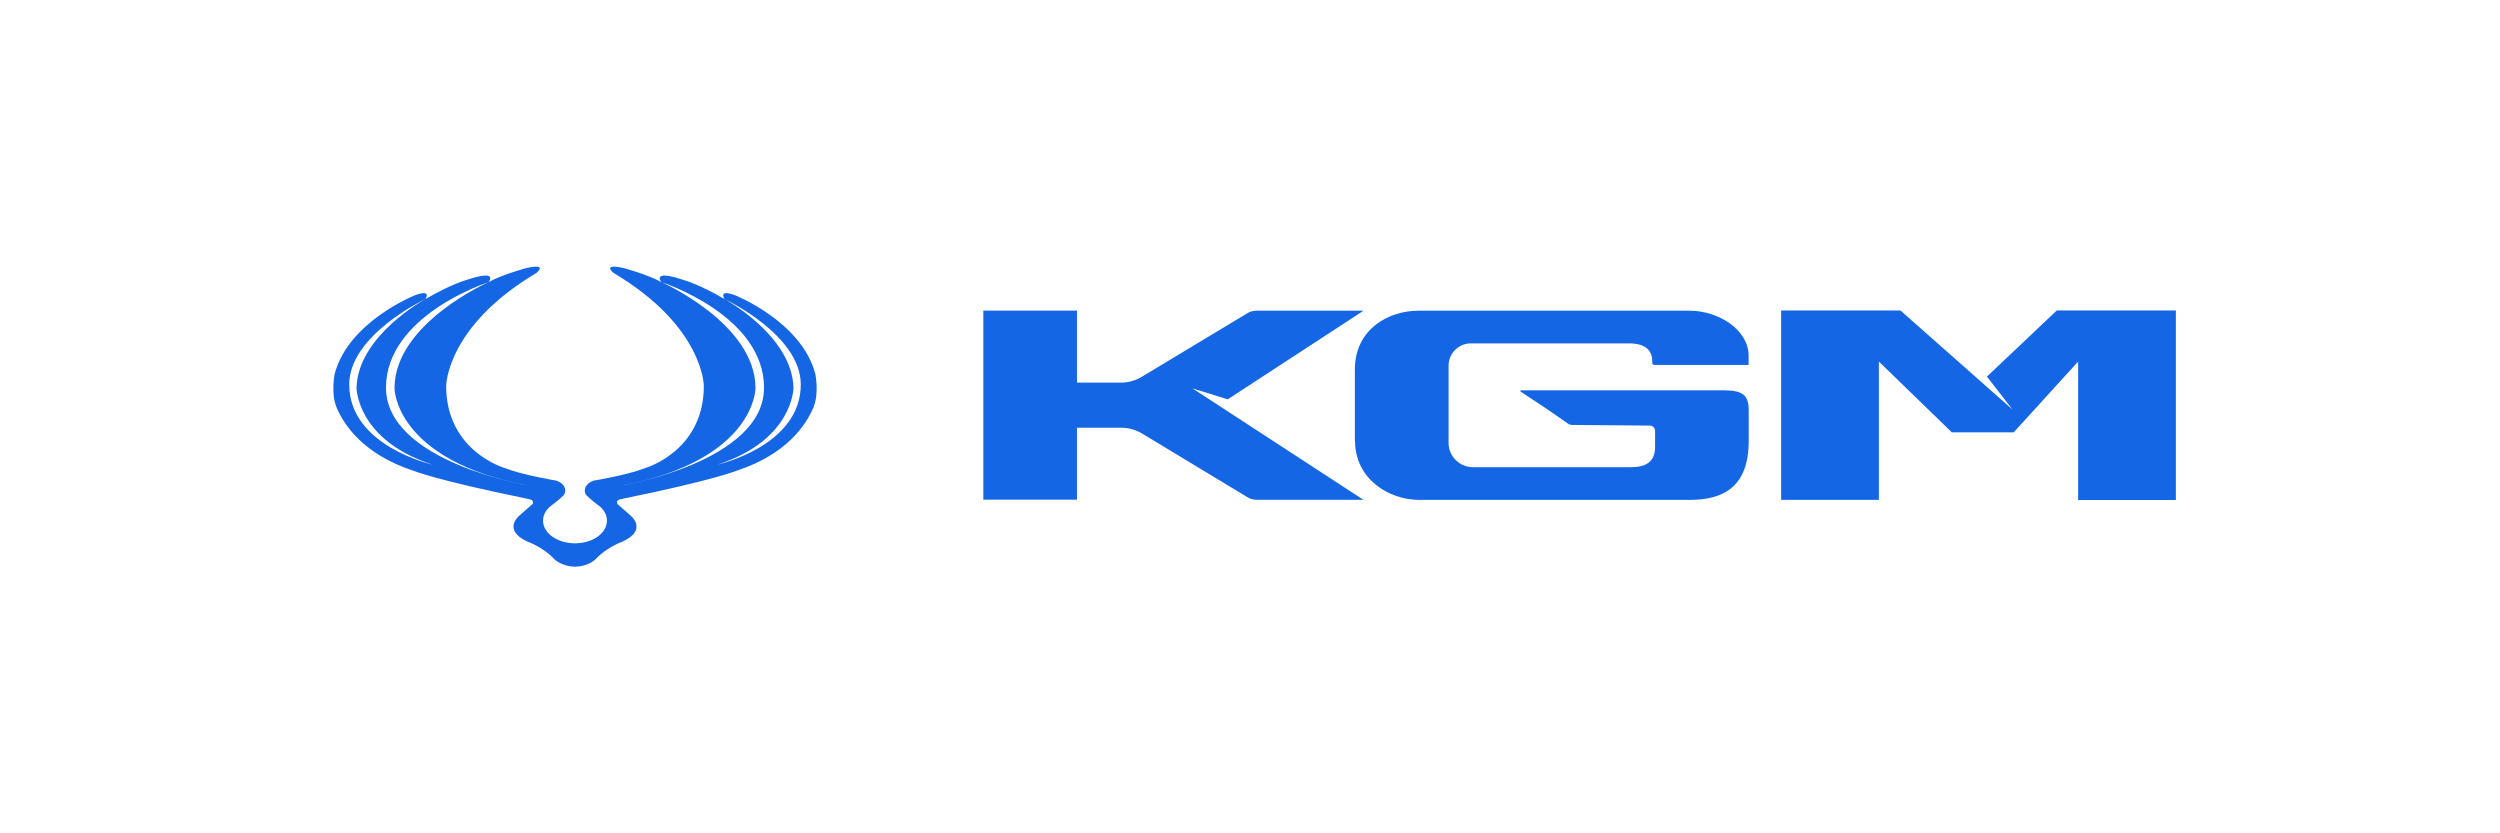 <svg width="150" height="50" viewBox="0 0 150 50" fill="none" xmlns="http://www.w3.org/2000/svg">
<path fill-rule="evenodd" clip-rule="evenodd" d="M48.916 22.422C48.085 19.295 44.112 17.719 44.112 17.719C43.052 17.324 43.475 17.945 43.475 17.945C43.475 17.945 48.047 20.088 48.047 23.071C48.047 26.766 43.065 27.871 43.065 27.871C47.596 26.403 47.609 23.27 47.609 23.27C47.529 20.137 43.475 17.945 43.475 17.945C41.912 17.041 41.064 16.816 41.064 16.816C39.024 16.119 39.686 16.928 39.686 16.928C39.686 16.928 45.841 18.904 45.841 23.261C45.841 27.712 37.261 29.142 37.261 29.142C45.329 27.617 45.33 23.298 45.33 23.298C45.33 19.408 39.686 16.928 39.686 16.928C38.838 16.458 37.4 16.079 37.4 16.079C36.068 15.79 36.824 16.383 36.824 16.383C42.23 19.601 42.23 23.157 42.23 23.157C42.23 27.109 38.672 28.097 38.672 28.097C37.639 28.506 35.639 28.834 35.639 28.834C35.315 28.931 35.088 29.158 35.088 29.424C35.088 29.531 35.114 29.638 35.191 29.722C35.386 29.934 36.044 30.432 36.044 30.432C36.279 30.658 36.416 30.938 36.416 31.24C36.416 31.982 35.579 32.584 34.538 32.598H34.462C33.421 32.584 32.583 31.982 32.583 31.24C32.583 30.938 32.721 30.658 32.956 30.432C32.956 30.432 33.614 29.934 33.809 29.722C33.886 29.638 33.912 29.532 33.912 29.424C33.912 29.158 33.685 28.931 33.361 28.834C33.361 28.834 31.361 28.506 30.328 28.097C30.328 28.097 26.77 27.11 26.77 23.157C26.77 23.157 26.77 19.601 32.176 16.383C32.176 16.383 32.931 15.79 31.6 16.079C31.6 16.079 30.162 16.458 29.314 16.928C29.314 16.928 23.67 19.407 23.67 23.298C23.67 23.298 23.671 27.617 31.739 29.142C31.739 29.142 23.16 27.712 23.16 23.261C23.16 18.904 29.314 16.928 29.314 16.928C29.314 16.928 29.976 16.119 27.936 16.816C27.936 16.816 27.088 17.041 25.524 17.945C25.524 17.945 21.47 20.137 21.391 23.27C21.391 23.27 21.404 26.403 25.935 27.871C25.935 27.871 20.953 26.766 20.953 23.071C20.953 20.088 25.524 17.945 25.524 17.945C25.524 17.945 25.948 17.324 24.889 17.719C24.889 17.719 20.915 19.296 20.084 22.422C20.084 22.422 19.832 23.6 20.201 24.461C20.648 25.514 21.813 27.259 24.782 28.237C24.782 28.237 26.134 28.803 31.54 29.904L31.858 29.977C31.858 29.977 32.091 30.081 31.924 30.268L31.18 30.92C31.18 30.92 30.088 31.776 31.646 32.496C31.646 32.496 32.598 32.826 33.268 33.557C33.268 33.557 33.699 33.975 34.43 33.996V33.999H34.478C34.481 33.999 34.483 34 34.484 34V33.999H34.516V34L34.521 33.999H34.555V33.998C35.294 33.982 35.731 33.557 35.731 33.557C36.402 32.826 37.352 32.496 37.352 32.496C38.912 31.776 37.819 30.92 37.819 30.92L37.075 30.268C36.909 30.081 37.141 29.977 37.141 29.977L37.459 29.904C42.865 28.803 44.217 28.237 44.217 28.237C47.186 27.259 48.351 25.515 48.799 24.461C49.168 23.6 48.916 22.422 48.916 22.422Z" fill="#1566E4"/>
<path d="M81.303 26.456C81.303 28.74 83.33 29.994 85.163 29.994H101.385C103.4 29.994 104.923 29.215 104.923 26.456V24.604C104.923 23.755 104.595 23.421 103.47 23.421H91.262C91.262 23.421 91.221 23.439 91.221 23.462C91.221 23.48 91.221 23.485 91.238 23.497L92.779 24.516L94.097 25.43C94.156 25.471 94.226 25.495 94.296 25.495L99.024 25.536C99.194 25.553 99.317 25.706 99.305 25.881V26.819C99.305 27.733 98.725 28.031 97.864 28.031H88.379C87.594 28.031 86.95 27.416 86.915 26.637V21.997C86.886 21.253 87.466 20.627 88.21 20.603H97.741C98.684 20.603 99.135 20.984 99.135 21.687V21.769C99.135 21.839 99.194 21.898 99.264 21.898H104.917V21.341C104.917 19.806 103.142 18.641 101.355 18.641H85.116C83.283 18.641 81.291 19.771 81.291 22.179V26.467H81.303V26.456Z" fill="#1566E4"/>
<path d="M81.806 29.988H75.409C75.21 29.988 75.01 29.935 74.841 29.83L68.52 26.01C68.151 25.788 67.723 25.665 67.289 25.665H64.618V29.982H59V18.635H64.618V22.958H67.26C67.694 22.958 68.121 22.835 68.49 22.618L74.841 18.793C75.01 18.688 75.21 18.641 75.409 18.641H81.812L73.663 23.96L71.548 23.304L81.812 29.994L81.806 29.988ZM114.015 18.629H106.868V29.994H112.732V21.693L117.108 25.94H120.822L124.688 21.693V30H130.552V18.629H123.405L119.217 22.595L120.746 24.569L114.026 18.629H114.015Z" fill="#1566E4"/>
</svg>
